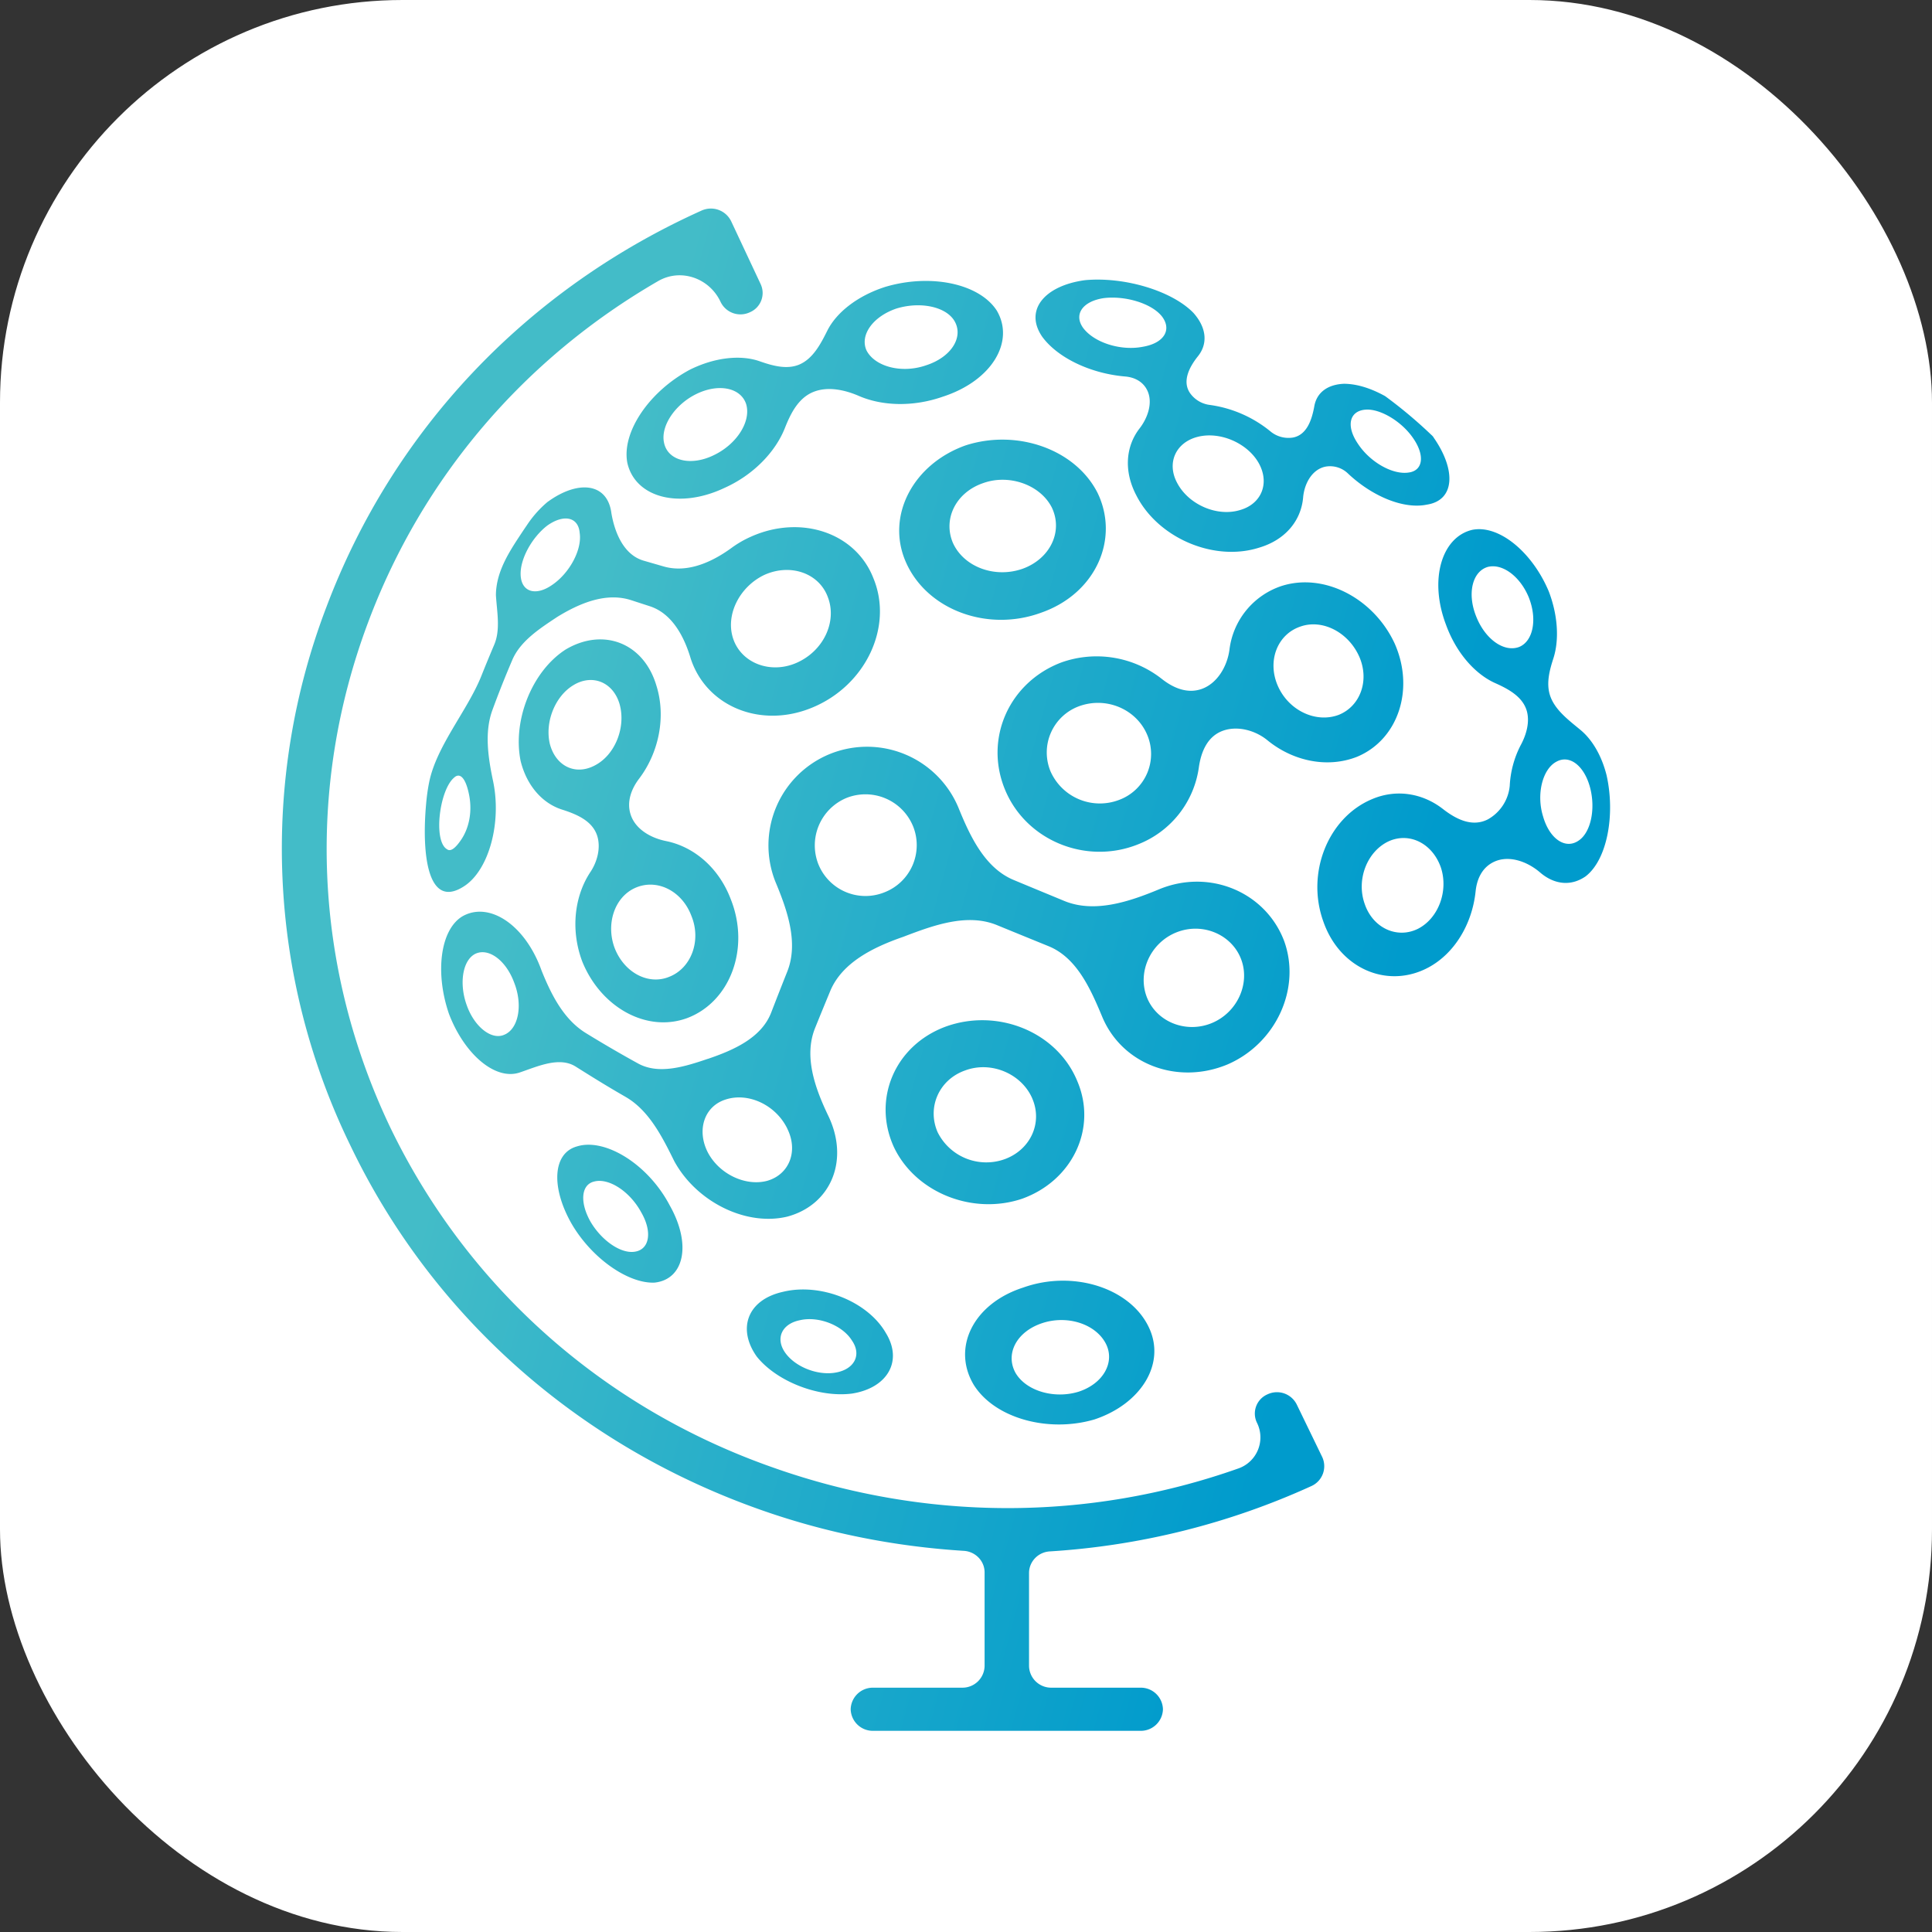 <svg xmlns="http://www.w3.org/2000/svg" fill="none" viewBox="0 0 48 48">
  <rect x="0" y="0" width="48" height="48" fill="#333333" stroke="none"/>
  <rect width="48" height="48" fill="#fff" rx="10"/>
  <path fill="url(#a)" fill-rule="evenodd" d="M22.002 33.107c.442.704.048 1.378-.835 1.516-.836.107-1.877-.306-2.366-.92-.488-.688-.236-1.408.647-1.607.93-.23 2.097.23 2.554 1.01Zm5.955-23.753c.21.018.402.108.514.286.194.307.062.72-.16 1.006-.34.44-.398 1.054-.08 1.66.536 1.058 1.923 1.655 3.043 1.303.664-.193 1.053-.678 1.102-1.251.03-.342.22-.697.558-.765a.64.64 0 0 1 .563.178c.597.559 1.374.887 1.956.766.694-.108.725-.858.173-1.655a.264.264 0 0 0-.063-.076 11.488 11.488 0 0 0-1.151-.965c-.363-.2-.71-.306-1.025-.306-.42.019-.675.23-.733.556-.062.346-.189.718-.534.78a.702.702 0 0 1-.54-.14 3.034 3.034 0 0 0-1.547-.674.709.709 0 0 1-.47-.295c-.194-.29-.018-.64.2-.912.244-.304.222-.7-.113-1.077-.536-.551-1.719-.903-2.696-.812-1.01.138-1.514.751-1.057 1.41.39.527 1.21.912 2.06.983Zm11.318 8.788c-.297-.247-.655-.508-.769-.877-.091-.296-.009-.612.087-.907.146-.452.116-1.061-.113-1.662-.41-.98-1.245-1.67-1.908-1.531-.757.183-1.072 1.24-.646 2.358.257.707.73 1.23 1.225 1.45.331.148.677.337.78.684.083.283-.012.606-.154.865a2.456 2.456 0 0 0-.268 1.003 1.07 1.07 0 0 1-.545.833c-.383.194-.776.005-1.114-.258-.5-.39-1.156-.507-1.77-.242-1.087.46-1.64 1.838-1.198 3.048.41 1.164 1.593 1.67 2.602 1.133.666-.355 1.095-1.1 1.177-1.893.031-.3.154-.572.419-.715.378-.205.857-.036 1.183.245.349.3.765.351 1.132.096.536-.413.74-1.531.52-2.511-.124-.493-.359-.884-.64-1.119Zm-8.73-1.996c-.056.409-.299.83-.687.97-.352.125-.701-.017-.995-.25a2.618 2.618 0 0 0-2.493-.408c-1.293.49-1.924 1.884-1.403 3.155.52 1.271 2.018 1.884 3.311 1.363a2.411 2.411 0 0 0 1.506-1.902c.055-.4.216-.778.594-.917.365-.134.81-.012 1.11.234.638.522 1.493.701 2.23.41 1.025-.429 1.435-1.685.93-2.818-.52-1.118-1.75-1.762-2.806-1.425a1.91 1.91 0 0 0-1.297 1.588Zm-9.991-7.93c-.165.331-.36.703-.703.844-.308.126-.662.026-.976-.084-.468-.165-1.107-.101-1.73.206-1.008.536-1.702 1.547-1.56 2.313.189.858 1.277 1.164 2.412.628.723-.323 1.27-.898 1.503-1.488.149-.377.342-.756.72-.902.351-.137.77-.047 1.116.103.57.248 1.337.282 2.086.02 1.23-.398 1.797-1.378 1.34-2.144-.442-.674-1.656-.919-2.776-.582-.686.222-1.207.635-1.432 1.086Zm-2.377 5.395c-.493.36-1.103.632-1.69.462l-.495-.143c-.488-.142-.716-.678-.802-1.179-.094-.75-.82-.842-1.592-.276a2.7 2.7 0 0 0-.508.574 15.39 15.39 0 0 0-.187.279c-.256.388-.507.796-.568 1.257-.01.07-.014.138-.014.203.024.403.117.852-.04 1.224-.127.3-.226.54-.315.764-.34.864-1.118 1.745-1.303 2.655-.034.167-.06.35-.077.55-.11 1.225.032 2.634.946 2.036.615-.398.946-1.592.71-2.65-.117-.565-.207-1.18-.009-1.724a25 25 0 0 1 .494-1.244c.201-.476.692-.789 1.123-1.075.557-.341 1.21-.614 1.83-.413l.462.15c.553.179.855.747 1.02 1.305.394 1.194 1.75 1.746 3.027 1.21 1.325-.552 2.003-2.007 1.514-3.201-.442-1.15-1.814-1.593-3.044-1.042a2.57 2.57 0 0 0-.482.278Zm-.59 12.695c-.561.19-1.217.402-1.736.115a31.128 31.128 0 0 1-1.288-.75c-.556-.339-.864-.952-1.107-1.555-.41-1.149-1.309-1.73-1.971-1.348-.552.337-.678 1.41-.331 2.42.378.995 1.15 1.67 1.766 1.455.447-.153.98-.397 1.381-.145.48.302.796.497 1.242.754.582.336.911.993 1.209 1.597.551 1.01 1.781 1.623 2.806 1.378 1.088-.29 1.561-1.409 1.01-2.527-.324-.68-.6-1.461-.317-2.16.127-.314.24-.59.375-.916.297-.717 1.085-1.096 1.818-1.35.75-.287 1.588-.594 2.33-.288.438.18.804.329 1.278.522.696.284 1.037 1.048 1.327 1.741.49 1.195 1.877 1.716 3.122 1.195 1.199-.52 1.83-1.884 1.404-3.063-.457-1.21-1.845-1.808-3.107-1.287-.747.311-1.61.598-2.358.289-.454-.188-.816-.337-1.255-.52-.712-.296-1.08-1.076-1.37-1.79A2.46 2.46 0 0 0 20.6 18.74a2.452 2.452 0 0 0-1.34 3.155c.298.712.585 1.524.3 2.242a96.99 96.99 0 0 0-.4 1.02c-.244.63-.933.933-1.572 1.15Zm-3.623-6.192c.371.118.756.282.874.654.092.294.002.64-.169.896-.399.6-.497 1.441-.204 2.222.457 1.134 1.593 1.777 2.602 1.41 1.072-.399 1.577-1.732 1.088-2.957-.3-.79-.924-1.306-1.608-1.443-.378-.076-.764-.295-.88-.662-.1-.312.015-.63.213-.89.48-.634.674-1.52.43-2.304-.315-1.072-1.325-1.455-2.255-.904-.836.536-1.325 1.761-1.12 2.772.154.619.545 1.052 1.029 1.206Zm14.882-12.28c.284.337.094.69-.457.782-.552.107-1.215-.108-1.483-.475-.236-.337 0-.659.52-.735.521-.062 1.152.122 1.42.429Zm-5.125.154c.22.398-.095.888-.71 1.087-.614.215-1.277.03-1.482-.367-.173-.383.158-.843.741-1.042.6-.184 1.246-.046 1.451.322Zm11.385 2.894c.3.43.252.812-.11.858-.395.061-.963-.26-1.262-.72-.3-.444-.205-.811.19-.842.362-.03.898.29 1.182.704Zm-3.848.598c.3.505.095 1.041-.457 1.194-.568.169-1.261-.137-1.545-.658-.284-.506-.048-1.026.504-1.164.552-.138 1.214.153 1.498.628Zm6.733 3.385c.205.536.095 1.072-.252 1.21-.378.138-.851-.2-1.072-.781-.22-.567-.079-1.103.3-1.21.378-.092.82.26 1.024.78Zm-19.458-4.84c.142.429-.22 1.01-.804 1.286-.568.276-1.135.138-1.23-.306-.094-.414.268-.95.789-1.21.552-.276 1.103-.168 1.245.23Zm-4.131 3.216c.063.414-.252.996-.678 1.287-.41.29-.773.184-.789-.245-.015-.399.284-.935.663-1.226.41-.29.772-.214.804.184Zm12.867-.995c.552 1.148-.047 2.496-1.388 2.971-1.356.505-2.885-.077-3.39-1.287-.473-1.133.205-2.404 1.498-2.864 1.277-.413 2.728.092 3.28 1.18Zm-1.135.367c.283.598-.048 1.271-.726 1.517-.694.245-1.466-.046-1.734-.644-.252-.597.079-1.256.757-1.485.646-.23 1.419.046 1.703.612Zm-5.567 2.221c.237.613-.11 1.348-.788 1.639-.646.276-1.356 0-1.561-.597-.205-.598.158-1.302.773-1.593.646-.291 1.356-.046 1.576.551Zm13.199 1.47c.267.598.031 1.241-.505 1.456-.568.214-1.246-.108-1.514-.72-.268-.613-.016-1.272.552-1.47.552-.2 1.198.137 1.467.735Zm-5.267 1.946a1.217 1.217 0 0 1-.694 1.623 1.34 1.34 0 0 1-1.703-.704 1.224 1.224 0 0 1 .71-1.624c.678-.245 1.419.077 1.687.705Zm11.006 1.317c.142.536.016 1.118-.284 1.317-.33.23-.725-.046-.883-.597-.173-.552-.016-1.18.331-1.363.332-.184.694.107.836.643ZM35.8 21.558c.189.582-.063 1.256-.568 1.516-.52.26-1.12-.015-1.325-.612-.22-.613.064-1.317.6-1.563.52-.23 1.088.062 1.293.659Zm-20.405-4.059c.158.567-.11 1.256-.615 1.517-.488.26-.977.015-1.12-.537-.125-.536.127-1.179.584-1.455.473-.29.994-.076 1.151.475Zm-3.737 2.267c.08.429-.015.827-.205 1.103-.157.23-.268.29-.347.23-.347-.2-.189-1.47.174-1.777.126-.123.284-.046.378.444Zm11.022.75a1.257 1.257 0 0 1-.71 1.655 1.262 1.262 0 0 1-1.64-.705 1.277 1.277 0 0 1 .695-1.639 1.278 1.278 0 0 1 1.655.69Zm-5.503 2.237c.253.612 0 1.302-.552 1.516-.52.214-1.12-.107-1.356-.72-.22-.597 0-1.256.505-1.486.536-.245 1.167.062 1.403.69Zm13.656 1.072c.236.613-.095 1.332-.726 1.593-.63.26-1.356-.016-1.608-.628-.252-.628.079-1.363.725-1.624.647-.26 1.372.046 1.609.659Zm-4.069 3.033c.505 1.179-.126 2.48-1.372 2.925-1.23.413-2.649-.153-3.185-1.287-.536-1.179.016-2.512 1.277-2.986 1.293-.475 2.776.122 3.28 1.348Zm-1.12.428c.269.613-.046 1.287-.693 1.517a1.35 1.35 0 0 1-1.656-.674c-.268-.613.032-1.302.678-1.532.647-.245 1.404.077 1.672.69Zm-12.866-2.864c.22.567.095 1.149-.252 1.287-.316.138-.742-.2-.93-.735-.19-.521-.111-1.103.204-1.272.331-.168.773.153.978.72Zm6.78 3.615c.284.567.047 1.149-.504 1.302-.537.138-1.183-.169-1.467-.705-.284-.551-.094-1.149.442-1.317.567-.184 1.245.138 1.53.72Zm-2.917 1.914c.552.98.347 1.838-.378 1.915-.647.03-1.561-.597-2.066-1.47-.505-.889-.473-1.747.142-1.915.694-.214 1.766.444 2.302 1.47Zm-.71.169c.284.49.206.934-.173.98-.347.046-.82-.29-1.088-.75-.268-.475-.236-.92.095-.996.362-.092.883.245 1.166.766Zm12.615 2.864c.426.904-.205 1.9-1.356 2.282-1.151.337-2.476-.03-2.996-.858-.552-.919-.016-2.021 1.23-2.42 1.246-.444 2.665.016 3.122.996Zm-1.072.398c.236.46-.063.996-.678 1.195-.6.184-1.293-.015-1.561-.46-.268-.474.016-1.026.646-1.24.631-.215 1.34.015 1.593.505Zm-6.307-.076c.252.367.047.72-.41.796-.442.077-.994-.138-1.246-.49s-.095-.72.363-.812c.457-.107 1.056.123 1.293.506Zm11.416 3.614a.541.541 0 0 0 .263-.729L32.22 34.9a.548.548 0 0 0-.725-.26.52.52 0 0 0-.268.704.817.817 0 0 1-.448 1.135c-3.732 1.323-7.786 1.321-11.568-.017-4.241-1.486-7.616-4.503-9.524-8.47-1.892-3.982-2.081-8.44-.536-12.544 1.345-3.586 3.871-6.54 7.201-8.465.564-.325 1.273-.074 1.55.516a.547.547 0 0 0 .726.26.52.52 0 0 0 .268-.705l-.727-1.55a.56.56 0 0 0-.74-.272c-4.352 1.96-7.663 5.452-9.319 9.848a16.824 16.824 0 0 0 .584 13.356c2.018 4.227 5.63 7.444 10.139 9.052 1.671.597 3.39.934 5.109 1.042.284.015.52.245.52.536v2.328a.55.55 0 0 1-.552.536h-2.223a.55.55 0 0 0-.552.536.55.55 0 0 0 .552.536h6.654a.55.55 0 0 0 .552-.536.55.55 0 0 0-.552-.536h-2.223a.55.55 0 0 1-.552-.536V39.08c0-.276.22-.52.52-.536a18.42 18.42 0 0 0 6.497-1.624Z" clip-rule="evenodd"/>
  <defs>
    <linearGradient id="a" x1="40.003" x2="19.042" y1="5.001" y2="-.765" gradientUnits="userSpaceOnUse">
      <stop stop-color="#009BCC"/>
      <stop offset="1" stop-color="#43BCC8"/>
    </linearGradient>
  </defs>
</svg>
